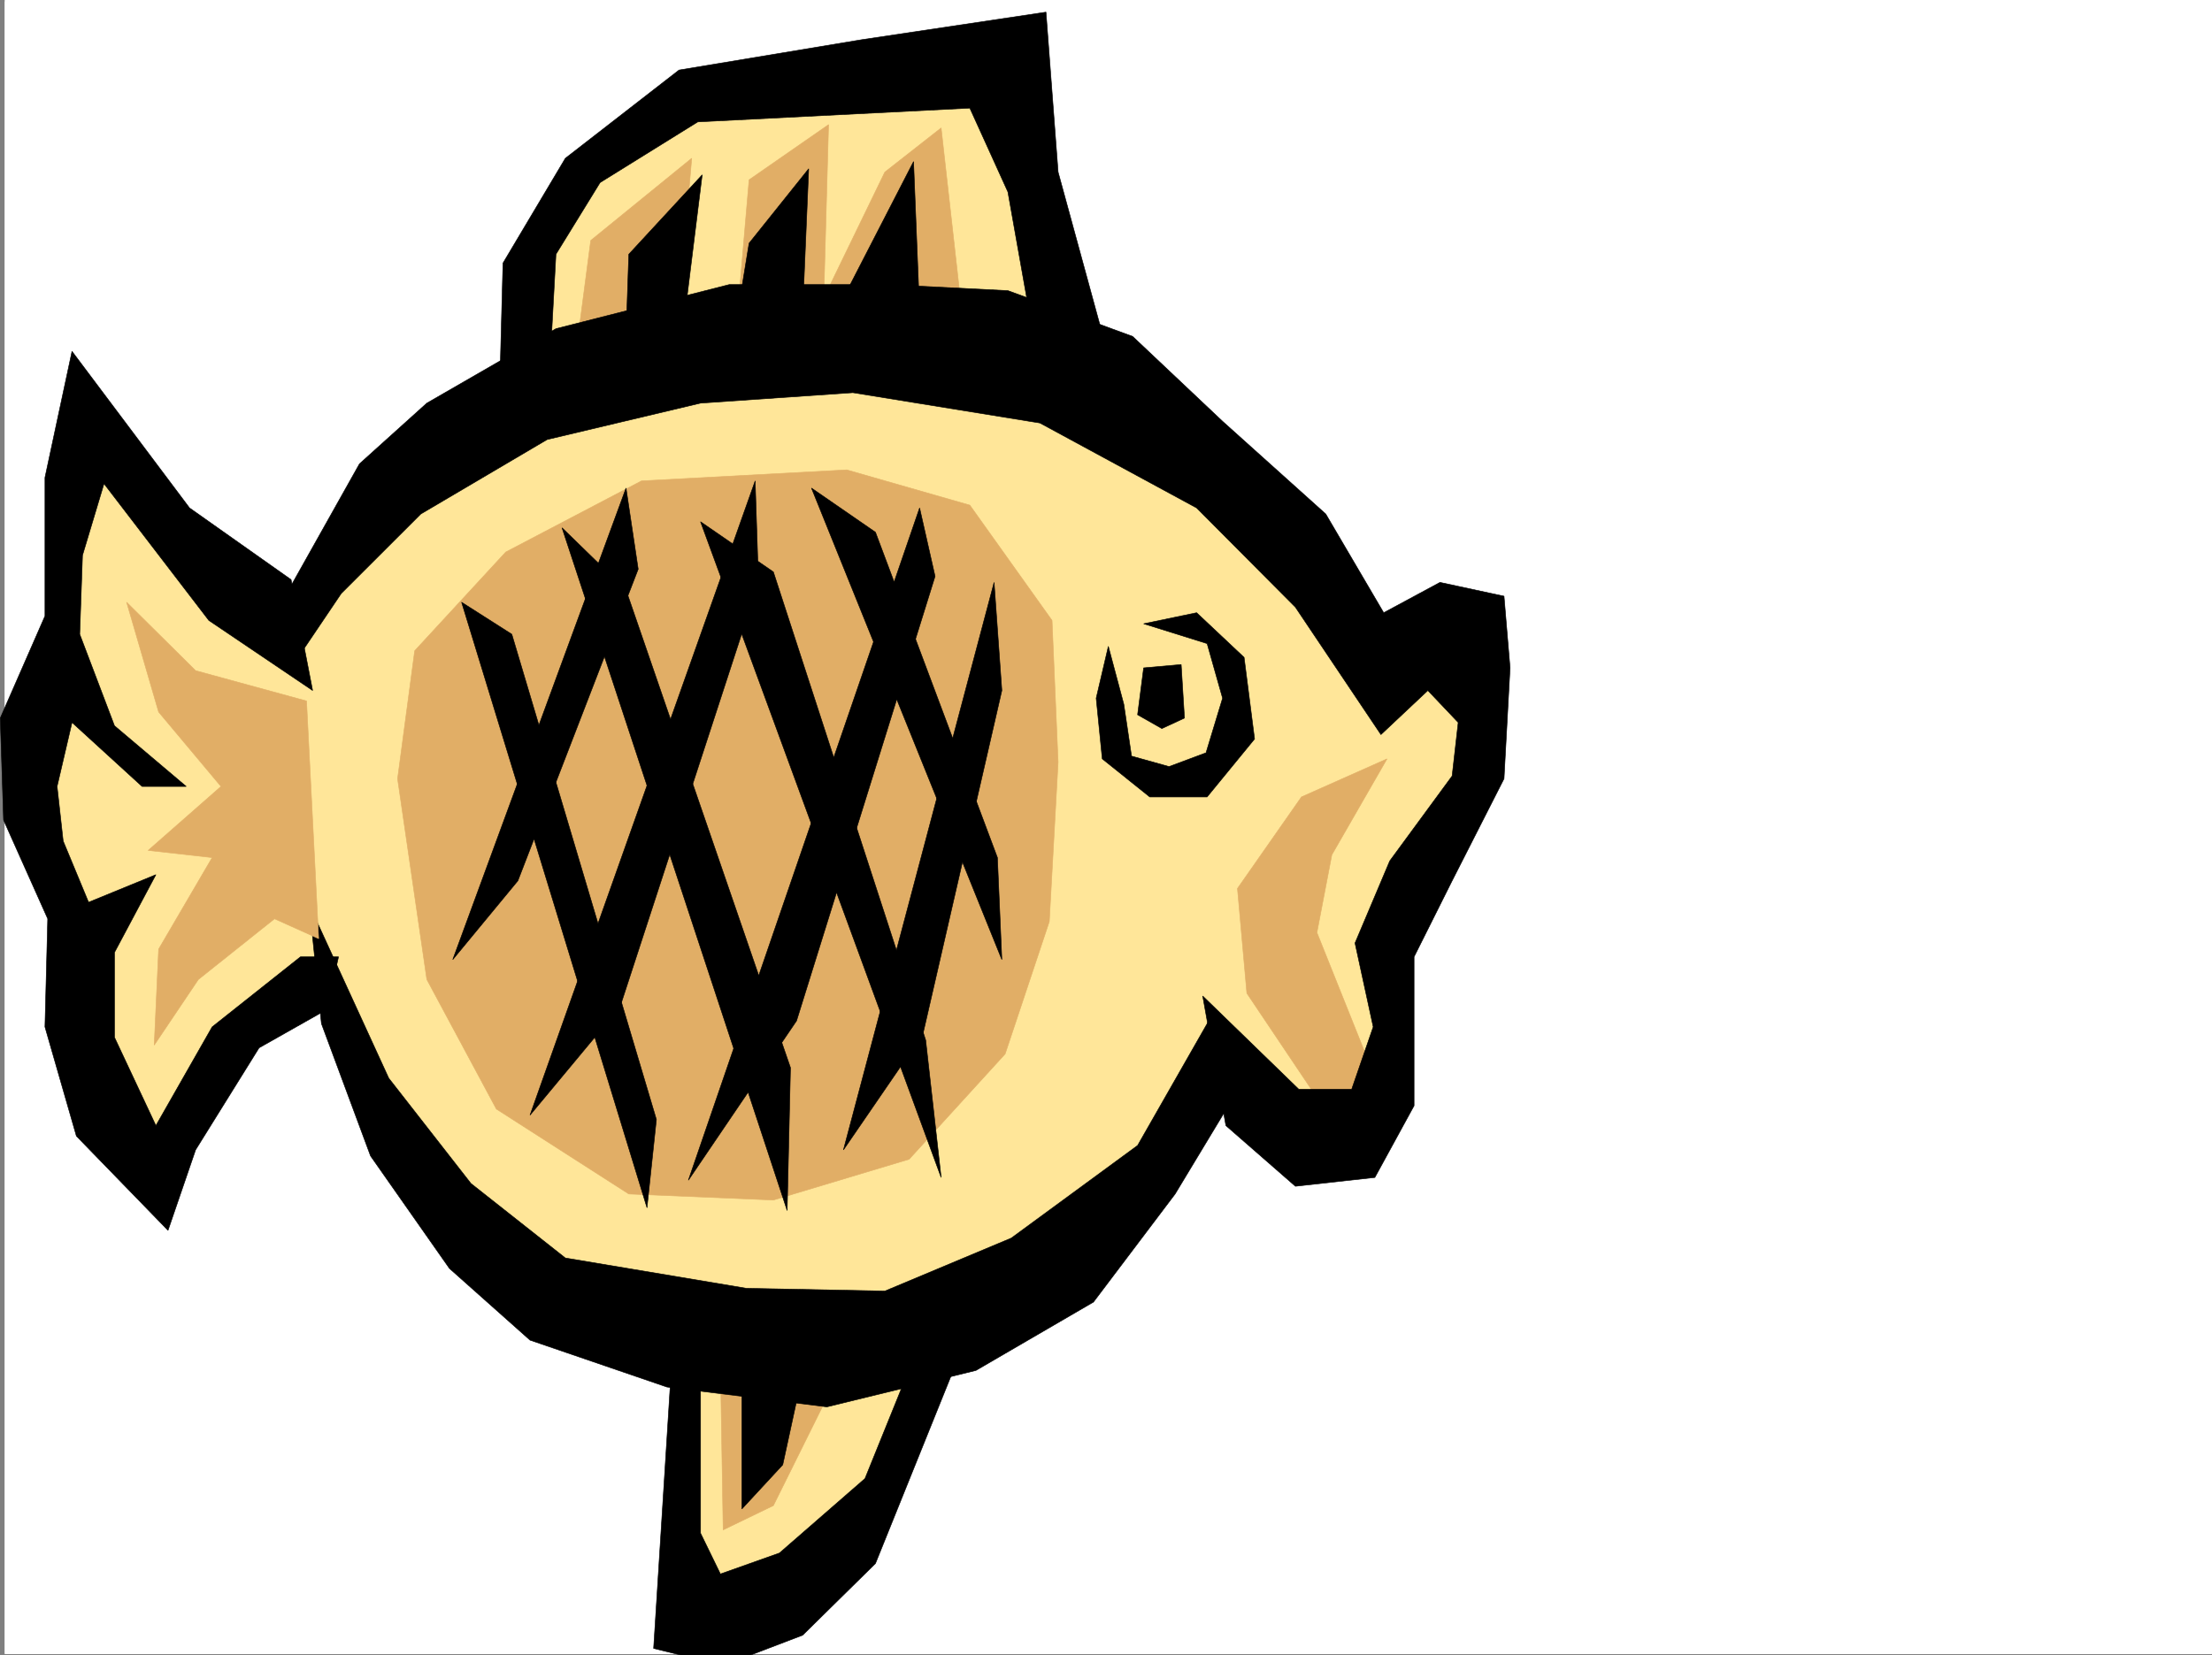 <svg xmlns="http://www.w3.org/2000/svg" width="3003.367" height="2248.25"><rect width="100%" height="100%" fill="#808080" stroke="none"/><defs><clipPath id="a"><path d="M0 0h2997v2244.137H0Zm0 0"/></clipPath><clipPath id="b"><path d="M881 1821h407v425.09H881Zm0 0"/></clipPath><clipPath id="c"><path d="M880 1821h409v425.09H880Zm0 0"/></clipPath></defs><path fill="#fff" d="M6.352 2246.297h2997.015V0H6.352Zm0 0"/><g clip-path="url(#a)" transform="translate(6.352 2.16)"><path fill="#fff" fill-rule="evenodd" stroke="#fff" stroke-linecap="square" stroke-linejoin="bevel" stroke-miterlimit="10" stroke-width=".743" d="M.742 2244.137h2995.531V-2.16H.743Zm0 0"/></g><path fill="#ffe699" fill-rule="evenodd" stroke="#ffe699" stroke-linecap="square" stroke-linejoin="bevel" stroke-miterlimit="10" stroke-width=".743" d="m108.246 602.96-35.23 304.083-55.442 134.074L112 1311.531l99.664 299.586 88.406-179.746 140.84-86.879 142.364 295.832 334.93 188.031v377.473l196.28-77.887 171.61-289.851 286.957-253.914 99.625-152.805 137.867 116.09 84.692-68.152-20.254-176.028 131.882-313.816-30.73-123.594-111.633 41.172-243.515-322.066-163.32-101.856-111.63-406.719-424.078 51.688-150.613 116.09-76.442 109.363 30.735 189.477-146.117 91.378-198.551 216.497-136.34-109.364Zm0 0"/><path fill="#e1ae66" fill-rule="evenodd" stroke="#e1ae66" stroke-linecap="square" stroke-linejoin="bevel" stroke-miterlimit="10" stroke-width=".743" d="m1810.543 1524.234-117.613-175.246-12.746-142.324 86.918-124.336 116.129-51.691-74.918 130.32-20.254 105.61 82.426 205.98zm-832.398 326.563 3.754 226.976 68.148-32.96 86.922-175.286zm-438.313-793.18 23.227-173.8 123.633-134.075 184.316-96.617 278.707-14.973 167.074 47.934 111.63 156.559 8.25 192.488-11.966 216.457-59.937 179.781-130.399 143.07-184.32 55.403-196.281-8.25-179.82-115.344-94.426-175.988zm578.406-652.383 83.164-171.535 76.442-59.937 26.98 239.683zm0 0"/><path fill="#e1ae66" fill-rule="evenodd" stroke="#e1ae66" stroke-linecap="square" stroke-linejoin="bevel" stroke-miterlimit="10" stroke-width=".743" d="m1002.856 408.945 14.23-164.765 107.918-74.914-6.766 244.18zM786.32 446.406l15.754-119.844 137.086-111.59-17.203 202.223zm0 0"/><path fill-rule="evenodd" stroke="#000" stroke-linecap="square" stroke-linejoin="bevel" stroke-miterlimit="10" stroke-width=".743" d="m97.766 477.137 159.57 212.703L395.2 787.2l29.25 150.573-140.879-95.128-142.363-185.766L112 754.239l-3.754 107.136 47.196 124.336 97.398 82.383h-59.941l-95.133-86.88-20.254 86.88 8.25 74.133 34.488 83.168 91.414-37.457-56.222 105.609v115.344l56.222 119.84 76.403-134.075 119.882-95.129h51.688l-16.461 71.907-91.414 51.687-86.176 138.57-37.46 109.364-124.376-128.09-42.7-148.309 3.755-146.82-59.938-134.074L.371 975.23l60.68-138.57V648.63Zm0 0"/><path fill-rule="evenodd" stroke="#000" stroke-linecap="square" stroke-linejoin="bevel" stroke-miterlimit="10" stroke-width=".743" d="m395.2 795.45 92.902-165.548 91.418-82.386 175.324-101.11 235.266-59.902h215.046l163.32 8.21 169.344 62.169 122.15 115.347 140.094 125.86 78.672 134.074 76.437-41.21 86.922 18.73 8.21 97.359-8.21 150.574-70.457 138.57-51.691 103.34v202.227l-53.215 97.398-107.88 11.965-94.386-82.387-31.477-176.027 130.36 126.606h71.945l29.207-84.653-24.71-113.855 47.195-111.594 84.652-115.344 8.25-72.648-41.215-43.442-63.691 59.903-116.13-173.016-134.113-134.82-212.78-115.344-253.993-41.21-206.8 14.23L742.88 596.98 571.31 698.09 463.39 805.93l-68.192 101.113Zm0 0"/><path fill-rule="evenodd" stroke="#000" stroke-linecap="square" stroke-linejoin="bevel" stroke-miterlimit="10" stroke-width=".743" d="m419.953 1229.148 16.461 161.012 66.703 179.781 107.133 152.805 109.403 97.36 185.804 63.656 217.277 26.976 202.305-49.46 159.606-92.864 110.886-146.82 80.899-134.075-29.207-111.59-102.637 179.782-171.61 125.824-171.574 71.906-188.07-3.754-245.742-41.171-128.133-101.153-111.629-143.027ZM678.442 528.79l4.496-171.493 84.652-142.324L921.957 95.129l247.973-41.211 250.277-37.457 16.461 217.238 68.192 249.422-103.38-36.715-33.003-185.765-51.688-113.82-369.379 18.73-132.629 82.383-59.937 97.359-8.211 150.535zm0 0"/><path fill-rule="evenodd" stroke="#000" stroke-linecap="square" stroke-linejoin="bevel" stroke-miterlimit="10" stroke-width=".743" d="m850.012 454.656 3.754-109.363 99.629-107.84-26.942 217.203zm152.844-37.461 14.23-86.879 80.938-101.113-8.25 194.719zm130.359 10.481 107.172-208.207 8.21 204.453zm0 0"/><g clip-path="url(#b)" transform="translate(6.352 2.16)"><path fill-rule="evenodd" d="m907.355 1821.7-26.238 414.929 94.43 23.223 107.875-41.172 98.883-97.399 105.648-262.164-56.187-10.48-63.692 157.3-116.129 101.114-80.152 28.465-26.98-55.407V1854.66zm0 0"/></g><g clip-path="url(#c)" transform="translate(6.352 2.16)"><path fill="none" stroke="#000" stroke-linecap="square" stroke-linejoin="bevel" stroke-miterlimit="10" stroke-width=".743" d="m907.355 1821.7-26.238 414.929 94.43 23.223 107.875-41.172 98.883-97.399 105.648-262.164-56.187-10.48-63.692 157.3-116.129 101.114-80.152 28.465-26.98-55.407V1854.66zm0 0"/></g><path fill-rule="evenodd" stroke="#000" stroke-linecap="square" stroke-linejoin="bevel" stroke-miterlimit="10" stroke-width=".743" d="M1007.352 1832.07v217.239l55.441-59.942 26.98-124.336zm497.508-954.234-16.5 70.418 8.25 82.383 64.437 51.691h77.926l64.437-78.672-14.234-110.847-64.438-60.645-71.941 14.977 86.176 26.941 20.996 74.172-22.484 74.133-50.204 18.73-50.945-14.234-10.48-70.38zm0 0"/><path fill-rule="evenodd" stroke="#000" stroke-linecap="square" stroke-linejoin="bevel" stroke-miterlimit="10" stroke-width=".743" d="m1603.742 902.547-50.945 4.496-8.21 63.691 32.96 18.73 30.691-14.234zM626.75 817.934l251.727 822.39 12.746-119.844-196.32-659.105zM763.094 716.82l305.683 927.258 4.497-193.976-223.262-648.668zm188.07-8.25 326.68 890.582-20.996-186.507-206.801-635.922Zm150.613-45.707 258.489 640.418-6.02-138.57-165.59-441.906zm0 0"/><path fill-rule="evenodd" stroke="#000" stroke-linecap="square" stroke-linejoin="bevel" stroke-miterlimit="10" stroke-width=".743" d="m1349.75 790.953-204.531 770.738 107.875-157.296 107.172-466.622zM1248.598 689.84l-313.934 913.066 146.86-216.5 188.07-603.703Zm-223.262-36.715L719.653 1514.5l122.109-146.82 188.07-576.727Zm-175.324 9.738-235.266 640.418 88.407-107.093 163.359-423.22Zm0 0"/><path fill="#e1ae66" fill-rule="evenodd" stroke="#e1ae66" stroke-linecap="square" stroke-linejoin="bevel" stroke-miterlimit="10" stroke-width=".743" d="m171.942 817.934 93.644 92.863 150.613 41.21 16.461 322.81-59.941-26.981-103.379 82.426-59.941 89.11 5.98-130.321 72.688-124.34-86.918-9.735 98.921-86.882-84.69-101.114zm0 0"/></svg>

